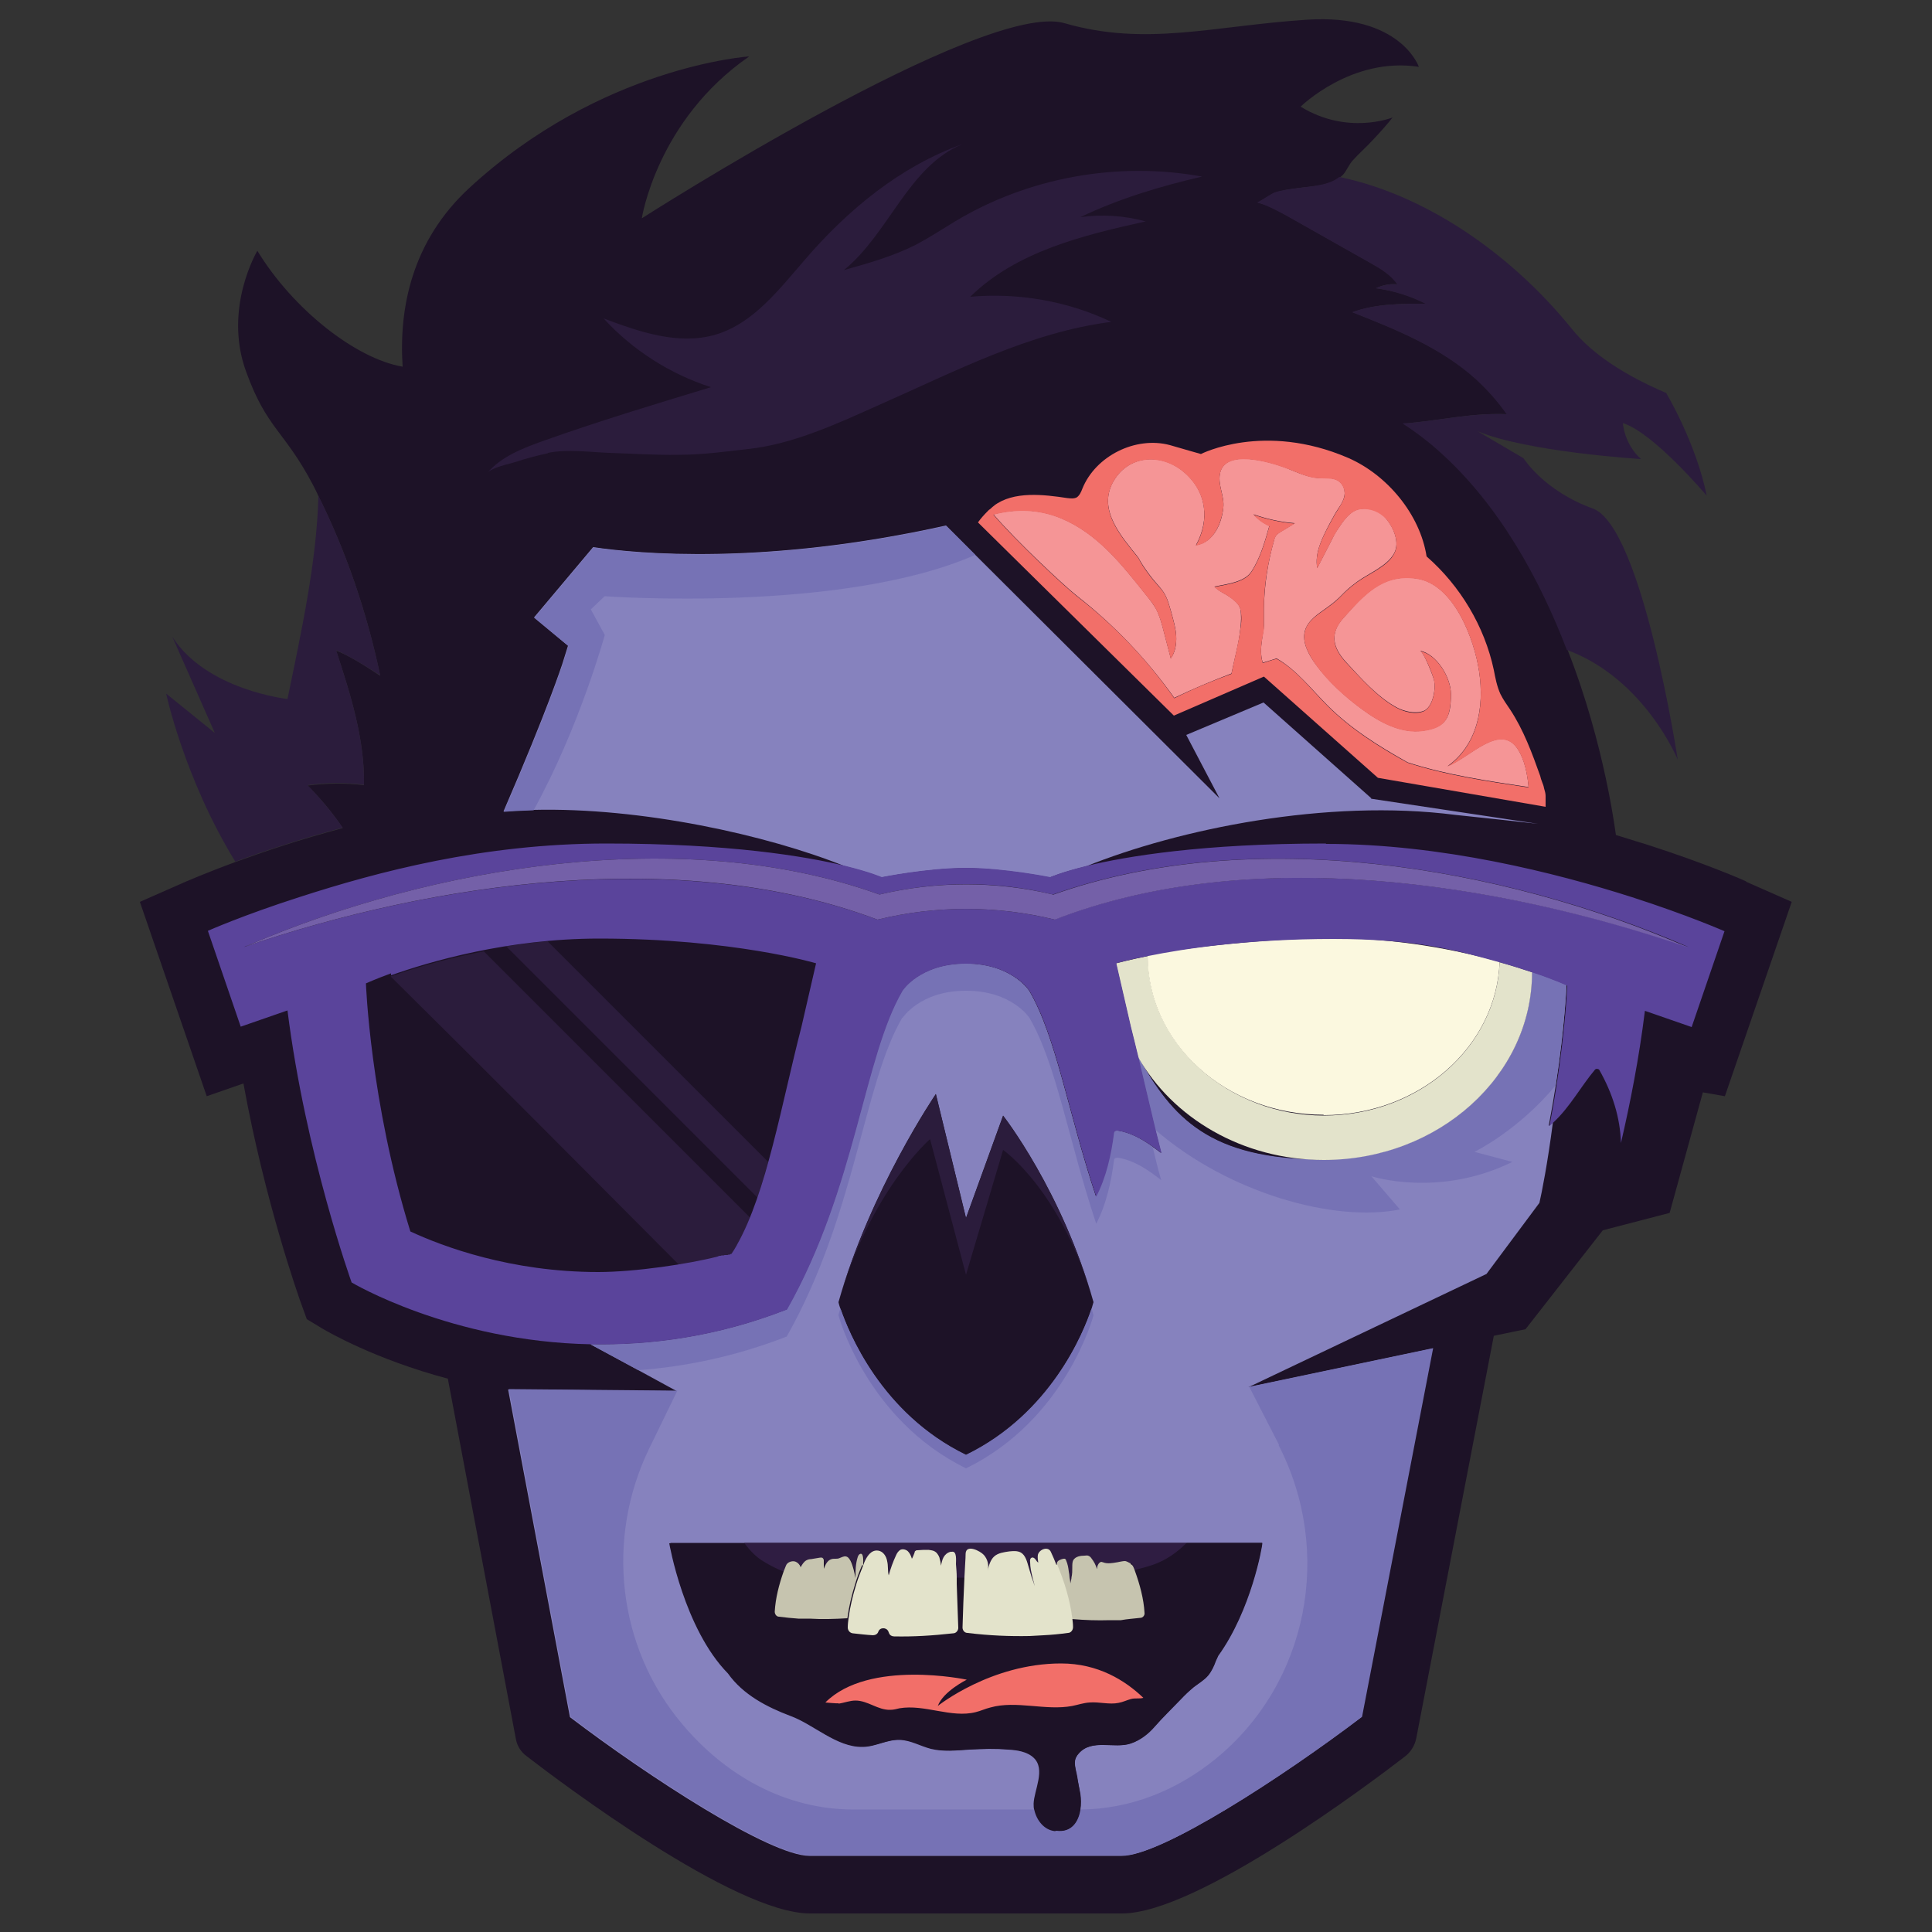 <svg xmlns="http://www.w3.org/2000/svg" id="Layer_1" viewBox="0 0 500 500"><rect x="0" y="0" width="500" height="500" fill="#333333" stroke="none"/><defs><style>      .st0 {        fill: #2b1c3c;      }      .st1 {        fill: #f26f69;      }      .st2 {        fill: #1d1227;      }      .st3 {        fill: #7460a8;      }      .st4 {        fill: #8682be;      }      .st5 {        fill: #c6c4af;      }      .st6 {        fill: #f59596;      }      .st7 {        fill: #fbf8df;      }      .st8 {        fill: #7672b5;      }      .st9 {        fill: #e3e3cb;      }      .st10 {        fill: #5a449b;      }      .st11 {        fill: #2f1d42;      }    </style></defs><path class="st2" d="M451.9,228.1c-.4-.2-10.1-4.5-25.3-9.4h0c-2.6-.8-5.5-1.7-8.4-2.6-1.3-9.3-3.5-19.7-6.4-29.8-1.6-5.6-3.6-11.7-6.1-18.1-6.9-18-17.6-37.7-33.4-51.7-2.9-2.6-6-4.9-9.1-6.9.5,0,1,0,1.5-.1,8.6-.8,16.6-2.7,25.4-2.3-2.2-3.3-4.9-6.3-7.8-8.9-9.1-8.3-20.8-13-32.2-17.5,6-2.2,12.6-2.2,19-2.2-4-2.1-8.4-3.4-12.9-4,1.7-.9,3.7-1.2,5.6-1-1.7-2.5-4.4-4.1-7.1-5.6-7.2-4.1-14.4-8.1-21.6-12.2-2.4-1.4-4.9-2.7-7.6-3.4.3,0,3.8-2.3,4.4-2.5,2-.7,4-.9,6-1.2,3.4-.5,8.2-.5,11-2.9.2-.1.3-.3.5-.4,1.1-1.1,1.6-2.7,2.7-3.9,1.7-1.9,3.7-3.6,5.4-5.5,1.7-1.8,3.4-3.7,4.9-5.6,0,0-11.6,4.7-23.8-2.8,0,0,13.2-13,30.6-10.3,0,0-4.7-13.8-29-12.2-24.3,1.6-41.6,7-62.7.9-21-6.1-109.4,50.5-109.4,50.5,0,0,3.9-25.4,27.8-41.9,0,0-38.3,2.5-72.5,34.1-14.8,13.7-18.2,31-17.2,46.2-12.2-2.1-28.4-14.9-37.6-30,0,0-8.9,14.9-2.9,31.3,5.4,14.9,9.9,15.2,17.3,29.3.5,1,1,1.9,1.4,2.9,7.3,14.6,12.6,30.3,16,46.5-4.5-3-8.6-5.5-11.4-6.5,3.7,11.3,7.4,22.9,7.2,34.8-4.9-.6-9.8-.5-14.6.1,3.4,3.4,6.5,7.1,9.1,11-5.5,1.5-10.7,3-15.3,4.5-4.7,1.5-8.9,3-12.5,4.3-7.9,2.9-12.6,5-12.9,5.1l-11.8,5.2,17.3,50.3,9.5-3.3c5.6,30.8,14.3,55.1,14.7,56.3l1.7,4.7,4.3,2.6c1.1.6,13.1,7.7,32.2,12.8l17.6,93.2c.3,1.8,1.3,3.4,2.8,4.5,8.8,6.8,53.8,40.7,73.3,40.7h80.8c19.5,0,64.5-33.9,73.3-40.7,1.4-1.1,2.4-2.7,2.8-4.5l20.1-104.3,8.2-1.7,20-25.6,17.3-4.5,8.6-31.2,5.7,1,17.3-50.3-11.8-5.2Z"></path><g><path class="st4" d="M405.4,255s-3.3-1.5-8.9-3.4c0,0,0,0,0,0,0,26.8-24.1,48.6-53.9,48.6s-39.2-10.9-48.1-26.7c1.5,6.3,3,12.7,4.5,19,.5,2,1,4,1.5,5.9-.7-.5-1.4-1.1-2.2-1.6-2.8-2-5.8-3.7-9.2-4.2-.5,0-.8.2-.9.7-.7,5.5-2.1,11.4-4.6,16.4-7.2-21.6-10.3-41.4-17.3-53.3,0,0-4.5-7-16.4-7s-16.4,7-16.4,7c-10.1,17.2-12,50.9-29.9,82.5-18.1,7.1-35.4,9.3-50.8,9l12.4,6.7,9.9,5.4h0l-43.6-.4,16,84.8c20.4,15.5,51.8,35.9,62,35.9h80.8c10.2,0,41.6-20.4,62-35.9l18.4-95.4-47.6,10h0l61.6-29.3,13.7-18.4c.6-2.6,2.1-10.1,3.5-20.9-.4.3-.7.7-1.1,1,.7-3.6,1.3-7.1,1.8-10.3,2.4-15.5,2.8-26,2.8-26ZM242.2,283.1l7.8,32.1,9.6-26.5s15.3,19.5,23.4,48.3c0,0-.2.6-.5,1.7-2,6.1-10.5,27.2-32.5,37.9-22-10.7-30.4-31.8-32.5-37.9-.4-1.1-.5-1.7-.5-1.7,8.1-28.8,25.2-53.9,25.2-53.9ZM326.6,399.3c0,1-3,17.4-11.4,29.2-.2.5-.4.9-.6,1.3-.5,1.3-1.1,2.7-2,3.8-1,1.2-2.4,2-3.7,3-1.3,1-2.4,2.2-3.5,3.3-2.2,2.3-4.5,4.5-6.6,6.9-1.7,1.9-3.8,3.6-6.2,4.4-4.3,1.4-10.1-1.3-13.5,2.6-.5.6-.9,1.4-1,2.2,0,1.2.4,2.6.6,3.8.3,1.5.6,2.9.8,4.4.2,1.3.3,2.8,0,4.2-.5,3.2-2.4,6-6.2,5.4-2.8-.4-4.7-2.8-5.3-5.4-.1-.6-.2-1.2-.2-1.7,0-3.6,3.2-8.9,0-11.9-1.7-1.6-4.3-1.9-6.6-2.1-3.3-.2-6.7-.1-10,0-3.3.2-6.8.7-10-.2-2.7-.7-5.2-2.1-7.9-2.3-3.4-.2-6.5,1.7-9.8,1.8-6.7.2-12.6-5.7-18.6-8-6.2-2.3-12.4-5.5-16.2-11,0,0,0,0,0,0-11.4-11.6-15.2-33.7-15.2-33.7h153.2Z"></path><path class="st4" d="M354.9,206.6l-27.9-24.8-20,8.4,8.6,16.4-63.3-63.1-7.5-7.5c-46.8,10.4-79.8,7.3-91.3,5.6l-15.3,18.2,8.8,7.3-1.5,4.8c-.2.5-3.6,11.3-15.2,38.1,2.5-.2,5.1-.3,7.7-.4,28-.7,60.6,6.5,80.7,14.6,0,0,0,0,0,0,6.5,1.6,9.4,2.9,9.4,2.9,0,0,11.9-2.4,21.8-2.4s21.8,2.4,21.8,2.4c0,0,2.9-1.3,9.4-2.9,0,0,0,0,0,0,23.8-9.6,62.3-17.6,95.6-13.3,9.4,1,16.2,1.7,21.3,2.3l-43.2-6.5Z"></path></g><g><path class="st8" d="M330.9,374c14.2,27.6,7.7,61.6-16.3,81.2-10.1,8.2-22.1,13-35,13.1-.5,3.2-2.4,6-6.2,5.4-2.8-.4-4.7-2.8-5.3-5.4h-47.2c-17.3,0-33-8.5-44.5-22.3-16.6-19.8-19.7-47.8-8.4-71.1l7.3-15h0s-43.6-.4-43.6-.4l16,84.8c20.4,15.5,51.8,35.9,62,35.9h80.8c10.2,0,41.6-20.4,62-35.9l18.4-95.4-47.6,10h0l7.7,15Z"></path><path class="st8" d="M233.6,263.4s4.5-7,16.4-7,16.4,7,16.4,7c7,11.9,10.1,31.7,17.3,53.3,2.6-5,3.9-10.9,4.6-16.4,0-.5.4-.7.9-.7,4.2.6,8,3.2,11.3,5.8-.8-2.8-1.5-5.7-2.2-8.6-2.8-2-5.8-3.7-9.2-4.2-.5,0-.8.2-.9.7-.7,5.5-2.1,11.4-4.6,16.4-7.2-21.6-10.3-41.4-17.3-53.3,0,0-4.5-7-16.4-7s-16.4,7-16.4,7c-10.1,17.2-12,50.9-29.9,82.5-18.1,7.1-35.4,9.3-50.8,9l12.4,6.7c12.1-.9,25-3.5,38.4-8.7,17.9-31.7,19.8-65.3,29.9-82.5Z"></path><path class="st8" d="M156.5,164.3l-3.6-6.6,3.6-3.4s61.4,4.5,95.9-10.7h0l-7.5-7.5c-46.8,10.4-79.8,7.3-91.3,5.6l-15.3,18.2,8.8,7.3-1.5,4.8c-.2.5-3.6,11.3-15.2,38.1,2.5-.2,5.1-.3,7.7-.4,11.9-21.6,18.4-45.3,18.4-45.3Z"></path><path class="st8" d="M362.3,313l-7.4-8.6s17.4,5.7,36.5-3.7l-9.8-2.6s11.3-5.5,21-17.2c2.4-15.5,2.8-26,2.8-26,0,0-3.3-1.5-8.9-3.4,0,0,0,0,0,0,0,26.8-24.1,48.6-53.9,48.6s-39.2-10.9-48.1-26.7c1.5,6.3,3,12.7,4.5,19,19.1,16.5,46.5,24,63.3,20.6Z"></path><path class="st8" d="M250,380c25.9-12.6,33-39.6,33-39.6-.2-.6-.3-1.2-.5-1.8-2,6.1-10.5,27.2-32.5,37.9-22-10.7-30.4-31.8-32.5-37.9-.2.6-.4,1.2-.5,1.8,0,0,7.1,26.9,33,39.6Z"></path></g><path class="st0" d="M240.7,294.8l9.3,35.1,9.6-32.3s15.3,10.6,23.4,39.5c-8.1-28.8-23.4-48.3-23.4-48.3l-9.6,26.5-7.8-32.1s-17.1,25.1-25.2,53.9c8.1-28.8,23.7-42.3,23.7-42.3Z"></path><g><path class="st9" d="M342.6,300.2c29.7,0,53.9-21.8,53.9-48.6s0,0,0,0c-2.4-.8-5.2-1.7-8.4-2.6-.8,22-20.9,39.7-45.5,39.7s-45.5-18.4-45.5-41.1,0-.2,0-.2c-5.3,1.1-8.2,1.9-8.3,1.9,0,0,0,0,0,0l3.8,16.5c.6,2.5,1.3,5.1,1.9,7.7,8.9,15.8,27.1,26.7,48.1,26.7Z"></path><path class="st7" d="M342.6,288.6c24.6,0,44.7-17.6,45.5-39.7-10.9-3-26.1-6.1-43.2-6.1s-38.6,2.5-47.9,4.4c0,0,0,.2,0,.2,0,22.7,20.4,41.1,45.5,41.1Z"></path></g><g><path class="st2" d="M106.1,319.2c8.5,3.9,26.1,10.5,48.6,10.5s23.5-2.1,30.9-4c-2.5.6-5.8,1.3-9.3,1.9-25-25.1-50-50.2-75.1-75.1-4.2,1.5-6.5,2.6-6.5,2.6,0,0,1,30.6,11.5,64.2Z"></path><path class="st2" d="M125.3,245.9l68.9,68.9c-1.1,2.7-2.2,5.2-3.5,7.5,7.7-13.6,11.6-36.7,16.7-56.4l3.8-16.5s-21.4-6.4-56.1-6.4-44,5.9-53.9,9.5c5.4-1.9,13.8-4.5,24.1-6.5ZM141.7,243.5l57.1,57.1c-.9,3.2-1.8,6.3-2.8,9.2l-65-65c3.4-.5,7-1,10.7-1.3Z"></path><path class="st0" d="M196,309.9c1-2.9,1.9-6,2.8-9.2l-57.1-57.1c-3.7.3-7.3.8-10.7,1.3l65,65Z"></path><path class="st0" d="M176.3,327.5c3.6-.6,6.8-1.3,9.3-1.9,0,0,0,0,0,0,.2,0,.4-.1.6-.2,0,0,.1,0,.2,0,.2,0,.3,0,.5-.1,0,0,.2,0,.3,0,.1,0,.3,0,.4-.1.1,0,.2,0,.3,0,.1,0,.2,0,.3,0,.1,0,.2,0,.3-.1,0,0,.1,0,.2,0,.2,0,.3-.1.5-.2.4-.7.8-1.4,1.3-2.1,0,0,0-.1.1-.2,1.3-2.3,2.4-4.8,3.5-7.5l-68.9-68.9c-10.4,2-18.8,4.6-24.1,6.5,0,0,0,0,0,0,25.2,24.9,50.1,50,75.1,75.1Z"></path><path class="st10" d="M343.1,218.3c-31.9,0-51.5,3.3-61.9,5.8-6.5,1.6-9.4,2.9-9.4,2.9,0,0-11.9-2.4-21.8-2.4s-21.8,2.4-21.8,2.4c0,0-2.9-1.3-9.4-2.9-10.4-2.5-30-5.8-61.9-5.8s-59.4,7.4-79.2,13.8c-14.7,4.7-23.9,8.8-23.9,8.8l8.5,24.8,12.1-4.2c4.7,37.3,16.6,70.4,16.6,70.4,0,0,25.6,15.3,61.9,16,15.4.3,32.6-1.9,50.8-9,17.9-31.7,19.8-65.3,29.9-82.5,0,0,4.5-7,16.4-7s16.4,7,16.4,7c7,11.9,10.1,31.7,17.3,53.3,2.6-5,3.9-10.9,4.6-16.4,0-.5.4-.7.9-.7,3.3.5,6.4,2.2,9.2,4.2.7.5,1.5,1.1,2.2,1.6-.5-1.9-1-3.9-1.5-5.9-1.5-6.2-3-12.7-4.5-19-.6-2.6-1.3-5.2-1.9-7.7l-3.8-16.5h0s0,0,0,0c0,0,3-.9,8.3-1.9,9.3-1.9,25.9-4.4,47.9-4.4s32.3,3.1,43.2,6.1c3.2.9,6,1.8,8.4,2.6,5.7,1.9,8.9,3.4,8.9,3.4,0,0-.4,10.5-2.8,26-.5,3.2-1.1,6.7-1.8,10.3.4-.3.7-.7,1.1-1,4.2-3.9,7-9.2,10.7-13.6.3-.3.9-.2,1.1.1,3.4,6,5.4,12.3,5.6,18.9,2.4-10.3,4.7-22,6.2-34.2l12.1,4.2,8.5-24.8s-9.3-4.1-23.9-8.8c-19.7-6.3-49.3-13.8-79.2-13.8ZM101.2,252.4s0,0,0,0c9.9-3.5,30.1-9.5,53.9-9.5,34.7,0,56.1,6.4,56.1,6.4l-3.8,16.5c-5.1,19.7-9,42.8-16.7,56.4,0,0,0,.1-.1.2-.4.7-.8,1.4-1.3,2.1-.2,0-.3.1-.5.2,0,0-.1,0-.2,0-.1,0-.2,0-.3.1,0,0-.2,0-.3,0,0,0-.2,0-.3,0-.1,0-.3,0-.4.1,0,0-.2,0-.3,0-.2,0-.3,0-.5.1,0,0-.1,0-.2,0-.2,0-.4.1-.6.2,0,0,0,0,0,0-7.4,1.9-21.3,4-30.9,4-22.6,0-40.2-6.6-48.6-10.5-10.4-33.6-11.5-64.2-11.5-64.2,0,0,2.4-1.1,6.5-2.6ZM273,238c-15.1-3.7-30.9-3.7-45.9,0-50.6-19-115-9.7-164,7.1.4-.2.7-.3,1-.4,47.7-20.5,112.6-31.5,163.5-13.2,14.7-3.5,30.2-3.6,44.9,0,51.7-18.3,116.3-7.3,164.5,13.6-49.3-16.8-113.4-26.7-163.9-7.2Z"></path><path class="st3" d="M272.5,231.5c-14.7-3.5-30.2-3.5-44.9,0-50.9-18.3-115.9-7.3-163.5,13.2-.3.1-.6.3-1,.4,49-16.8,113.4-26.2,164-7.1,15-3.7,30.9-3.7,45.9,0,50.6-19.6,114.6-9.7,163.9,7.2-48.1-21-112.8-32-164.5-13.6Z"></path></g><g><path class="st0" d="M88.7,214.2c-2.7-3.9-5.8-7.6-9.1-11,4.8-.7,9.8-.7,14.6-.1.2-11.9-3.5-23.4-7.2-34.8,2.7,1.1,6.8,3.5,11.4,6.5-3.4-16.1-8.7-31.8-16-46.5-.4,17-4.5,35.6-8,52.6,0,0-21-2.3-29.8-16.1l11,24.9-12.6-10.2s4.7,22,17.9,43.5c3.5-1.3,7.7-2.8,12.5-4.3,4.6-1.5,9.7-3,15.3-4.5Z"></path><path class="st0" d="M329.7,49.9c-.7.2-4.2,2.6-4.4,2.5,2.7.7,5.1,2.1,7.6,3.4,7.2,4.1,14.4,8.1,21.6,12.2,2.7,1.5,5.4,3.1,7.1,5.6-1.9-.2-3.9.2-5.6,1,4.5.6,8.9,2,12.9,4-6.4,0-13,0-19,2.2,11.4,4.5,23.1,9.2,32.2,17.5,2.9,2.7,5.6,5.7,7.8,8.9-8.7-.4-16.8,1.5-25.4,2.3-.5,0-1,0-1.5.1,3.1,2,6.2,4.3,9.1,6.9,15.9,14,26.5,33.7,33.4,51.7,20.1,7.4,28.7,28.4,28.7,28.4,0,0-9.2-60.4-22-65-12.7-4.6-17.9-13-17.9-13l-11.9-7c12.9,5.4,42.3,7.2,42.3,7.2-4.4-3.9-4.7-9.3-4.7-9.3,8,2.5,21.7,18.8,21.7,18.8-2.8-13.8-10.5-26.6-10.5-26.6-10.3-4.4-19.1-9.9-24.5-16.7-16.3-20.1-38.6-34.8-60.1-39.2-2.8,2.3-7.6,2.4-11,2.9-2,.3-4.1.5-6,1.2Z"></path><path class="st0" d="M141.8,117.2c5-1,10.7-.2,15.9,0,6,.2,11.9.6,17.9.5,6.1,0,12-.8,18-1.5,11.6-1.2,23.4-6.7,33.9-11.4,19.5-8.6,38.9-18.8,60.1-21.5-11.3-5.4-24.1-7.6-36.5-6.5,11.9-11.7,29.1-15.9,45.4-19.5-5.5-1.5-11.3-1.9-16.9-1.1,10-4.8,20.7-8,31.5-10.5-21.8-4-45.1.2-64.1,11.7-3.3,2-6.5,4.1-9.9,5.9-5.9,3-12.3,4.8-18.7,6.6,11.7-9.5,16.7-26.9,30.7-32.6-16,5.7-29.6,16.9-40.7,29.8-6.7,7.7-13.4,16.6-23.2,19.5-9.6,2.8-19.7-.7-29-4.2,7.5,8.2,17.2,14.4,27.8,17.8-14.5,4.4-29.1,8.8-43.4,13.9-5.3,1.9-10.8,4-14.5,8.3,1.3-1.5,5.7-2.3,7.5-2.9,2.7-.9,5.4-1.6,8.2-2.2Z"></path></g><g><path class="st6" d="M257.1,133.1c5.9,6.9,18.3,18.5,21.6,21.1,9.6,7.5,18.1,16.4,25.2,26.4,4.8-2.3,9.8-4.4,14.8-6.3.8-3.9,1.9-7.7,2.3-11.6.2-1.7.3-3.5,0-5.1-.3-1.3-1.6-2.3-2.7-3.1-1.3-.9-2.9-1.5-4-2.7,2.9-.6,7.7-1.1,9.5-3.8,2.3-3.4,3.6-8,4.7-11.9-1.5-.7-2.9-1.7-4.1-3,3.4,1.2,7,2,10.7,2.3-1.3.8-2.6,1.6-3.8,2.3-.3.2-.6.4-.9.7-.4.4-.6,1-.7,1.5-1.6,5.7-2.5,11.6-2.6,17.5,0,1.5,0,3,0,4.4,0,1.3-.4,2.5-.5,3.8-.3,2-.4,4,.2,5.9,1.2-.4,2.4-.7,3.6-1.1,5.2,3,9,8,13.2,12.2,6,6,13.2,10.5,20.7,14.7,10.2,3.3,20.8,4.8,31.3,6.4-.3-3.5-1.1-7.2-2.7-9.7-4.5-7.2-12.3,1.9-18.3,4.3,7.7-5.5,9.6-15.1,8.2-24.5-1.2-8.3-6.5-22.7-16.2-24.1-8.9-1.3-13.7,4.3-19,10.3-3.6,4-2.6,7.7.8,11.4,3.8,4.1,7.9,8.8,12.9,11.6,2,1.1,4.9,1.8,7.1,1,2.4-.9,3.3-5.8,2.7-8.1-.4-1.4-2.7-7.3-3.6-7.5,4.4.9,8,7,8,11.2,0,6.2-1.3,8.6-7.2,9.5-5.7.8-11.2-2.2-15.7-5.5-4.4-3.2-8.9-7.3-12.1-11.7-1.7-2.3-3.6-5.6-2.8-8.6.7-2.7,3.4-4.4,5.5-5.9,4.5-3.2,3.6-3.6,8.1-6.9,2.9-2.1,7.7-4,9.5-7.3,1.5-2.8-.1-6.6-2-8.9-1.6-2-4.1-3-6.7-2.6-2.7.3-4.6,3.3-6,5.4-.7,1-1.2,2.1-1.7,3.1-1.2,2.3-2.3,4.5-3.5,6.8-.7-3.8,1.2-7.6,3-11.1.8-1.4,1.5-2.9,2.4-4.2.8-1.2,1.7-2.6,1.7-4.1,0-1.8-1.1-3.3-2.9-3.7-1.5-.4-3.2,0-4.8-.3-2.7-.4-5.2-1.6-7.7-2.6-3.8-1.4-15.8-5.1-16.9,1.7-.5,2.9,1.2,5.7.9,8.6-.4,4.3-2.6,9.1-7.1,9.8,3.7-6.7,2.8-14.2-3.4-19.2-5.9-4.8-14.4-4.1-18.2,3.1-3.7,7.2,2.4,13.9,6.7,19.3,1.3,2.5,3.6,5.5,5.5,7.6,1.9,2.1,2.3,4.1,3.1,6.8.5,1.9,1.1,3.9,1.2,5.9.1,2-.2,4.1-1.4,5.8-.6-2.4-1.3-4.9-1.9-7.3-.5-1.9-1-3.8-1.9-5.5-.7-1.2-1.5-2.3-2.4-3.4-6.3-7.9-12.6-16.1-22.2-20.1-5.8-2.4-11.7-2.5-17.5-1Z"></path><path class="st1" d="M257.5,130.7c-.4.3-.8.6-1.2,1,0,0-.2.2-.3.2,0,0,0,0,0,0-.1.1-.3.3-.4.4,0,0,0,0,0,0-.9.9-1.8,1.9-2.5,2.9l50.7,50,23.3-10.1,29.5,26.2,43.4,7.5c0-.2,0-.4,0-.6,0,0,0-.2,0-.2,0-.3,0-.6,0-.9,0,0,0,0,0,0,0-.3,0-.6,0-.9,0,0,0-.1,0-.2,0-.7-.2-1.3-.4-2,0,0,0,0,0,0,0,0,0,0,0,0,0,0,0,0,0,0-.1-.6-.3-1.1-.5-1.6,0,0,0,0,0,0-.2-.5-.4-1.1-.5-1.6-2.1-5.9-4.3-11.9-7.8-17.2-.9-1.3-1.8-2.6-2.5-4-.9-2-1.3-4.1-1.7-6.2-2.4-11.3-8.7-21.8-17.4-29.4-1.7-10.9-10.2-21.1-20.3-25.5-21.8-9.4-38.1-1-38.1-1,0,0-5.3-1.5-8-2.3-8.9-2.4-19.3,2.8-22.7,11.3-.3.8-.7,1.7-1.4,2.2-.7.4-1.6.3-2.5.2-6-.9-13.9-1.9-19,2ZM296.8,154.3c.9,1.1,1.8,2.2,2.4,3.4.9,1.7,1.4,3.6,1.9,5.5.6,2.4,1.3,4.9,1.9,7.3,1.1-1.7,1.5-3.8,1.4-5.8-.1-2-.7-4-1.2-5.9-.8-2.7-1.2-4.8-3.1-6.8-1.9-2.1-4.2-5-5.5-7.6-4.3-5.4-10.4-12.1-6.7-19.3,3.7-7.2,12.2-7.9,18.2-3.1,6.2,5.1,7.1,12.6,3.4,19.2,4.5-.7,6.6-5.6,7.1-9.8.3-2.9-1.4-5.8-.9-8.6,1.1-6.8,13.1-3.1,16.9-1.7,2.6.9,5,2.2,7.7,2.6,1.6.2,3.2,0,4.8.3,1.8.4,2.8,1.9,2.9,3.7,0,1.5-1,2.9-1.7,4.1-.9,1.3-1.6,2.8-2.4,4.2-1.8,3.4-3.7,7.2-3,11.1,1.2-2.3,2.3-4.5,3.5-6.8.5-1.1,1.1-2.1,1.7-3.1,1.4-2.1,3.3-5.1,6-5.4,2.5-.3,5,.7,6.7,2.6,1.9,2.3,3.5,6.1,2,8.9-1.7,3.3-6.6,5.2-9.5,7.3-4.5,3.3-3.6,3.7-8.1,6.9-2.1,1.5-4.9,3.2-5.5,5.9-.8,3,1.2,6.3,2.8,8.6,3.2,4.5,7.7,8.5,12.1,11.7,4.5,3.3,10,6.3,15.7,5.5,5.9-.8,7.1-3.3,7.2-9.5,0-4.2-3.5-10.3-8-11.2.9.2,3.3,6,3.6,7.5.6,2.3-.3,7.1-2.7,8.1-2.2.9-5.1.1-7.1-1-5-2.8-9-7.5-12.9-11.6-3.4-3.7-4.4-7.3-.8-11.4,5.4-6,10.2-11.6,19-10.3,9.7,1.4,15,15.8,16.2,24.1,1.4,9.4-.5,19-8.2,24.5,6-2.4,13.8-11.5,18.3-4.3,1.6,2.5,2.4,6.3,2.7,9.7-10.6-1.6-21.1-3.1-31.3-6.4-7.4-4.1-14.7-8.7-20.7-14.7-4.3-4.3-8-9.3-13.2-12.2-1.2.3-2.4.7-3.6,1.1-.6-1.9-.5-3.9-.2-5.9.2-1.3.6-2.5.5-3.8,0-1.5,0-3,0-4.4,0-5.9,1-11.8,2.6-17.5.2-.6.3-1.1.7-1.5.2-.3.6-.5.9-.7,1.3-.8,2.6-1.6,3.8-2.3-3.6-.3-7.2-1.1-10.7-2.3,1.1,1.3,2.5,2.3,4.1,3-1.1,3.9-2.4,8.5-4.7,11.9-1.8,2.7-6.6,3.2-9.5,3.8,1.1,1.2,2.7,1.7,4,2.7,1.1.8,2.4,1.8,2.7,3.1.4,1.7.3,3.4,0,5.1-.5,4-1.6,7.8-2.3,11.6-5,1.8-10,3.9-14.8,6.3-7-10-15.5-18.9-25.2-26.4-3.3-2.6-15.7-14.2-21.6-21.1,5.8-1.5,11.7-1.4,17.5,1,9.6,4,15.9,12.2,22.2,20.1Z"></path></g><g><path class="st2" d="M273.4,473.8c3.9.5,5.7-2.3,6.2-5.4.2-1.4.2-2.9,0-4.2-.3-1.5-.6-2.9-.8-4.4-.2-1.2-.7-2.6-.6-3.8,0-.8.4-1.6,1-2.2,3.4-3.9,9.2-1.1,13.5-2.6,2.4-.8,4.6-2.5,6.2-4.4,2.1-2.4,4.4-4.6,6.6-6.9,1.1-1.2,2.3-2.3,3.5-3.3,1.3-1,2.7-1.8,3.7-3,.9-1.1,1.5-2.4,2-3.8.2-.4.4-.9.6-1.3,8.5-11.8,11.4-28.2,11.4-29.2h-19.6c-2.4,2.3-5.3,4.4-8.8,5.7-1.4.5-2.9.9-4.6,1.3,1.3,3.6,2.3,7.3,2.5,10.9,0,.7-.5,1.3-1.1,1.3-1.7.2-3.4.4-5,.5h-2.9c-3.3.2-6.4.1-9.8-.1.1.8.2,1.6.2,2.4,0,.7-.5,1.4-1.3,1.5-2.2.3-4.3.5-6.3.6l-3.6.2c-5.3.2-10.4,0-16.1-.8-.7,0-1.3-.7-1.3-1.4.1-3.8.3-9,.5-13.1-.4,0-.7,0-1.1,0s-.7,0-1.1,0c0,.6,0,1.2,0,1.7.2,3.8.3,7.6.4,11.4,0,.7-.5,1.4-1.3,1.4-5.4.6-10.3.9-15.3.8-.5,0-1-.3-1.3-.8l-.2-.5c-.5-1.1-2.2-1.1-2.6.1-.2.6-.8,1-1.4.9-1.7-.1-3.4-.3-5.2-.5-.7,0-1.3-.7-1.3-1.5,0-.8.1-1.6.2-2.4-3.4.3-6.6.4-9.8.3h-2.9c-1.6-.3-3.3-.4-5-.6-.7,0-1.2-.7-1.1-1.3.2-3.5,1.1-6.9,2.3-10.4-1.8-.7-3.6-1.6-5.4-2.7-1.9-1.1-3.6-2.9-5-4.8h-19.2s3.8,22.1,15.2,33.7c0,0,0,0,0,0,3.9,5.5,10.1,8.7,16.2,11,6,2.2,11.9,8.1,18.6,8,3.4,0,6.4-2,9.8-1.8,2.7.1,5.2,1.6,7.9,2.3,3.3.8,6.7.4,10,.2,3.3-.2,6.7-.3,10,0,2.2.1,4.9.5,6.6,2.1,3.2,3,.1,8.4,0,11.9,0,.6,0,1.2.2,1.7.6,2.6,2.5,5.1,5.3,5.4ZM250.2,434.8s-6.1,3-7.5,6.8c0,0,13.8-11,31.9-11,9.5,0,16.5,4.4,21.3,8.9-1,.3-2.1,0-3.2.3-1.1.3-2.1.8-3.2,1-2.4.5-5-.3-7.5-.1-1.5.1-3,.6-4.5.9-6.9,1.3-14.5-1.6-21.2.4-1.3.4-2.5.9-3.8,1.2-6.3,1.6-13.2-2-19.7-1-.8.1-1.6.3-2.4.4-3.2,0-5.8-2.5-9-2.4-1.5,0-2.9.6-4.4.8-.4,0-3.4-.2-3.4-.2,11.3-11.3,36.6-5.9,36.6-5.9Z"></path><path class="st1" d="M217,440.9c1.5-.2,2.9-.8,4.4-.8,3.2,0,5.8,2.5,9,2.4.8,0,1.6-.2,2.4-.4,6.5-1.1,13.4,2.6,19.7,1,1.3-.3,2.5-.9,3.8-1.2,6.7-1.9,14.3.9,21.2-.4,1.5-.3,2.9-.8,4.5-.9,2.5-.2,5.1.6,7.5.1,1.1-.2,2.1-.7,3.2-1,1.1-.3,2.2,0,3.2-.3-4.7-4.5-11.7-8.9-21.3-8.9-18.2,0-31.9,11-31.9,11,1.4-3.8,7.5-6.8,7.5-6.8,0,0-25.3-5.4-36.6,5.9,0,0,3.1.3,3.4.2Z"></path><path class="st11" d="M192.6,399.3c1.4,1.9,3.1,3.7,5,4.8,1.8,1.1,3.6,2,5.4,2.7.2-.5.4-1,.6-1.5.3-.8,1.5-1.3,2.3-1.1.7.2,1.3.8,1.5,1.5.4-.7.8-1.5,1.5-1.8.4-.2.8-.3,1.2-.3l2.4-.4c.1,0,.3,0,.4,0,.3,0,.4.4.5.7.1.7.2,1.4,0,2.2.4-1,.9-2.2,2-2.5.6-.2,1.3,0,1.9-.2.6-.2,1.2-.6,1.8-.5.5.1.9.6,1.2,1.1.7,1.4,1,2.9,1.3,4.5,0-1.9,0-3.8.6-5.5,0-.3.2-.5.5-.7,1.1-.6.9,2,.9,2.5,0,.1,0,.3,0,.4.1-.3.2-.5.3-.8.6-1.4,1.7-3.3,3.6-3,1.2.2,2,1.4,2.3,2.7.2,1.2,0,2.5.4,3.7.5-1.8,1.1-3.5,1.9-5.2.3-.6.6-1.1,1.1-1.4.7-.3,1.5-.1,2,.4.5.5.8,1.2,1,1.9.2-.5.4-1.1.7-1.6,0-.1.1-.3.2-.4.1-.1.3-.1.5-.2,1-.1,1.9-.2,2.9-.1.5,0,1,0,1.4.3.7.3,1.2.9,1.4,1.6.3.7.3,1.4.4,2.2.2-.8.3-1.5.7-2.2.4-.7,1-1.3,1.8-1.4,1.4-.3,1.1,2.4,1.1,3.2,0,1.1.1,2.2.2,3.4.4,0,.7,0,1.1,0s.7,0,1.1,0c.1-2.5.2-4.6.3-6,.1-2.5,3.9-.6,4.7.3,1,1.1,1.3,2.7,1,4.1.3-1.4.7-2.8,1.7-3.7,1-.9,2.5-1.2,3.9-1.3,1-.1,2.1-.2,3,.3,1.3.7,1.7,2.3,2,3.7.2.9.5,1.8.8,2.7.2.8.5,1.6.8,2.3-.2-.8-.4-1.6-.6-2.3-.3-1.3-.5-2.6-.6-3.9,0-.5,0-1.1.5-1.2.4,0,.7.2.9.5.2.3.4.7.7.8-.1-.7-.2-1.3-.1-2,.3-1.4,2.7-2.4,3.4-.7.5,1.1.9,2.2,1.4,3.3,0-.3,0-.7.1-.9.2-.5,1.1-.8,1.6-.9.1,0,.3,0,.4,0,.2,0,.3.2.3.4.4.9.6,1.9.7,2.9,0,.5.1,1.1.2,1.6,0,.5.1,1,.2,1.5.1-.5.2-1,.3-1.6.1-.9.2-1.8.2-2.6,0-.6,0-1.3.3-1.9.6-.9,1.8-1.1,2.9-1.1.3,0,.6,0,.9,0,.3.1.6.4.8.6.7.8,1.2,1.8,1.5,2.9,0-.6.2-1.3.7-1.7.1-.1.2-.2.4-.2.2,0,.3,0,.4.1,1.2.5,2.5.3,3.8,0,.6-.1,1.3-.3,1.9-.3.5,0,1.1.4,1.5.6.3.1.6.4.7.7.1.3.2.6.4,1,1.6-.4,3.1-.8,4.6-1.3,3.5-1.2,6.4-3.3,8.8-5.7h-114.4Z"></path><path class="st5" d="M223.4,405.1c0-.1,0-.3,0-.4,0-.5.2-3.1-.9-2.5-.2.1-.4.4-.5.7-.6,1.8-.6,3.7-.6,5.5-.3-1.5-.6-3.1-1.3-4.5-.3-.5-.6-1-1.2-1.1-.6-.1-1.2.3-1.8.5-.6.2-1.3,0-1.9.2-1.1.3-1.6,1.5-2,2.5,0-.7,0-1.4,0-2.2,0-.3-.2-.6-.5-.7-.1,0-.3,0-.4,0l-2.4.4c-.4,0-.8.1-1.2.3-.7.4-1.1,1.1-1.5,1.8-.2-.7-.8-1.3-1.5-1.5-.8-.2-2,.2-2.3,1.1-.2.5-.4,1-.6,1.5-1.2,3.4-2.1,6.9-2.3,10.4,0,.7.5,1.3,1.1,1.3,1.7.2,3.4.4,5,.5h2.9c3.3.2,6.4.1,9.8-.1.4-3,1.1-5.9,2-8.8.5-1.7,1.1-3.3,1.8-4.9Z"></path><path class="st5" d="M292.6,404.6c-.5-.2-1-.6-1.5-.6-.6,0-1.3.2-1.9.3-1.2.2-2.6.5-3.8,0-.1,0-.3-.1-.4-.1-.1,0-.3.1-.4.2-.5.4-.7,1.1-.7,1.7-.3-1.1-.8-2-1.5-2.9-.2-.3-.5-.5-.8-.6-.3-.1-.6,0-.9,0-1.1,0-2.3.2-2.9,1.1-.3.5-.3,1.2-.3,1.9,0,.9,0,1.8-.2,2.6,0,.5-.2,1-.3,1.6,0-.5-.1-1-.2-1.5,0-.5-.1-1.1-.2-1.6-.1-1-.3-2-.7-2.9,0-.2-.2-.3-.3-.4-.1,0-.3,0-.4,0-.5.1-1.4.4-1.6.9-.1.2-.1.5-.1.9,1.9,4.6,3.3,9.2,3.9,13.8,3.4.3,6.6.4,9.8.3h2.9c1.6-.3,3.3-.4,5-.6.7,0,1.2-.7,1.1-1.3-.2-3.6-1.2-7.3-2.5-10.9-.1-.3-.2-.6-.4-1-.1-.3-.4-.6-.7-.7Z"></path><path class="st9" d="M273.4,405c-.4-1.1-.9-2.2-1.4-3.3-.7-1.7-3.1-.7-3.4.7-.1.7,0,1.3.1,2-.3-.2-.5-.5-.7-.8-.2-.3-.6-.6-.9-.5-.5.1-.6.7-.5,1.2,0,1.3.3,2.6.6,3.9.2.8.4,1.6.6,2.3-.3-.8-.5-1.6-.8-2.3-.3-.9-.5-1.8-.8-2.7-.4-1.4-.8-3-2-3.7-.9-.5-2-.4-3-.3-1.4.2-2.9.4-3.9,1.3-1,.9-1.4,2.4-1.7,3.7.4-1.4,0-3-1-4.1-.9-1-4.6-2.9-4.7-.3,0,1.3-.2,3.5-.3,6-.2,4.2-.4,9.3-.5,13.1,0,.7.5,1.4,1.3,1.4,5.7.7,10.9.9,16.1.8l3.6-.2c2-.1,4.1-.3,6.3-.6.7,0,1.3-.7,1.3-1.5,0-.8-.1-1.6-.2-2.4-.6-4.6-2-9.3-3.9-13.8Z"></path><path class="st9" d="M246,401.6c-.8.2-1.4.7-1.8,1.4-.4.7-.5,1.5-.7,2.2,0-.7-.2-1.5-.4-2.2-.3-.7-.7-1.3-1.4-1.6-.4-.2-.9-.2-1.4-.3-1,0-1.9,0-2.9.1-.2,0-.3,0-.5.2-.1,0-.2.2-.2.4-.2.5-.4,1.1-.7,1.6-.2-.7-.5-1.4-1-1.9-.5-.5-1.4-.7-2-.4-.5.3-.9.9-1.1,1.4-.8,1.7-1.4,3.4-1.9,5.2-.3-1.2-.1-2.5-.4-3.7-.2-1.2-1-2.5-2.3-2.7-1.9-.3-3,1.6-3.6,3-.1.3-.2.5-.3.8-.6,1.6-1.3,3.2-1.8,4.9-.9,2.9-1.6,5.8-2,8.8-.1.8-.2,1.6-.2,2.4,0,.7.5,1.4,1.3,1.5,1.8.2,3.5.4,5.2.5.6,0,1.2-.3,1.4-.9.4-1.2,2.1-1.2,2.6-.1l.2.5c.2.5.7.8,1.3.8,5,.1,9.9-.2,15.3-.8.7,0,1.3-.7,1.3-1.4-.1-3.8-.3-7.6-.4-11.4,0-.6,0-1.2,0-1.7,0-1.1-.1-2.2-.2-3.4,0-.9.3-3.5-1.1-3.2Z"></path></g></svg>
